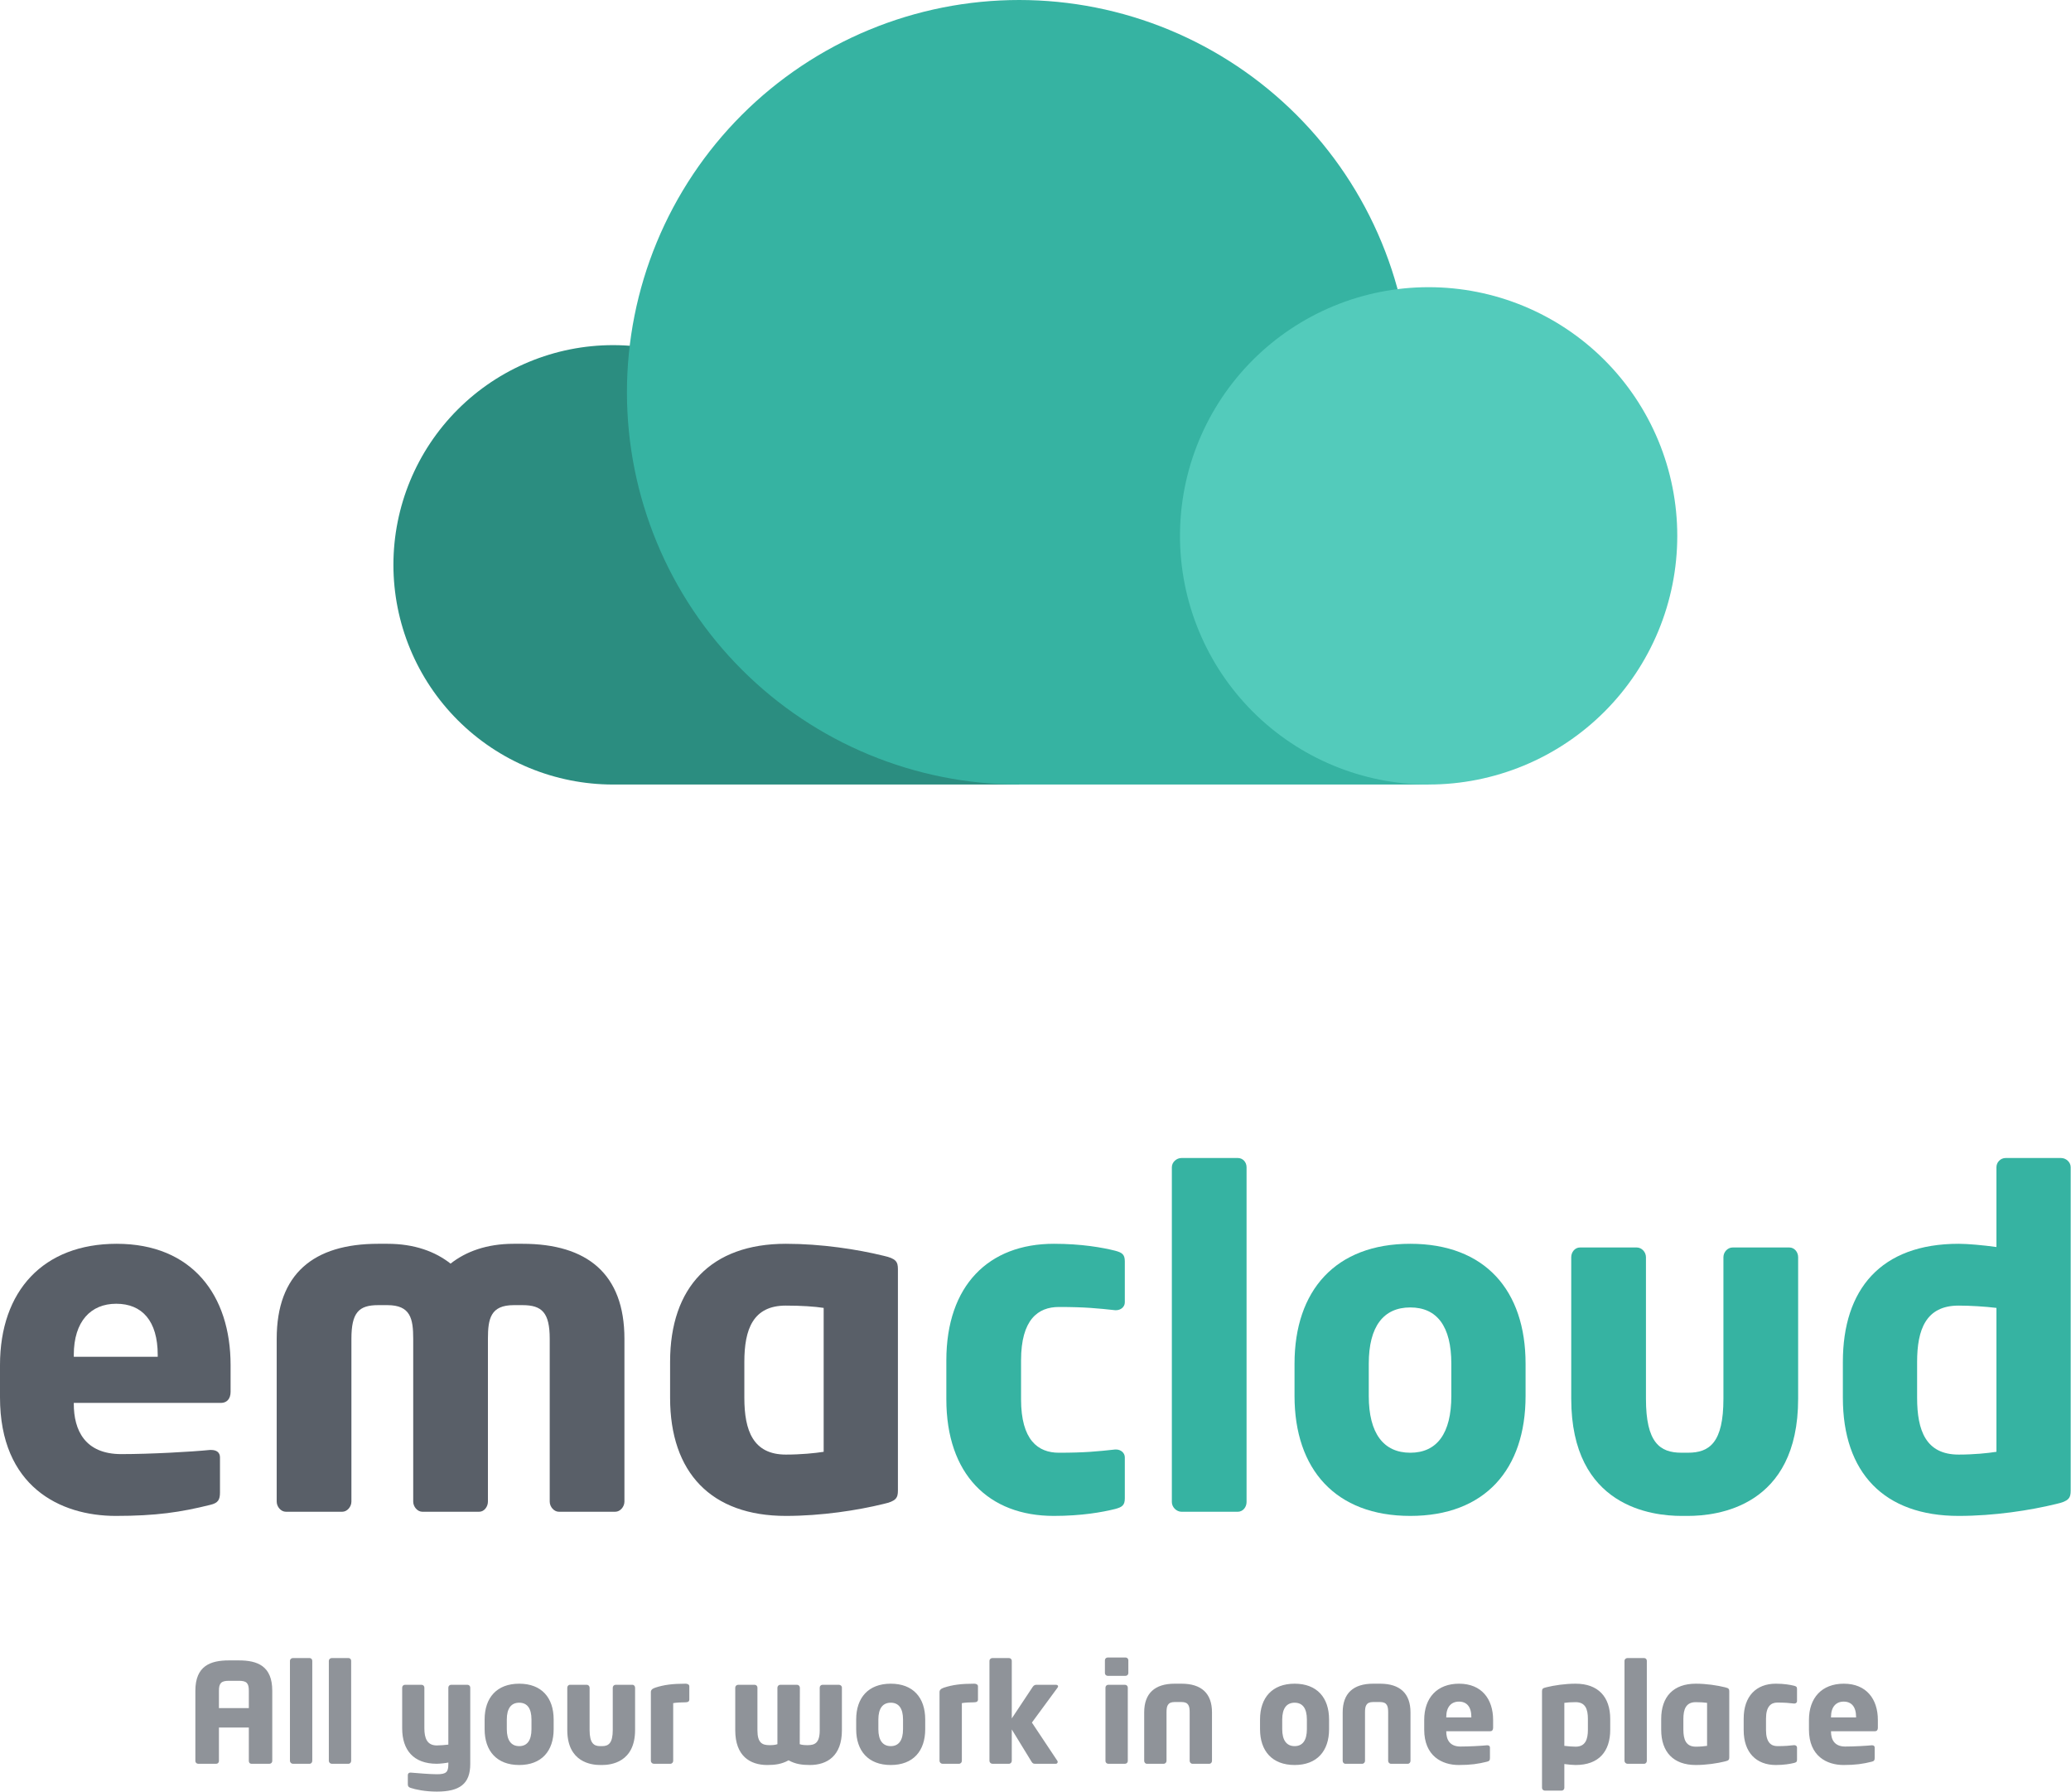 <svg width="1819" height="1574" viewBox="0 0 1819 1574" fill="none" xmlns="http://www.w3.org/2000/svg">
<path d="M538.501 303.111C487.329 303.109 438.252 323.435 402.066 359.617C365.88 395.799 345.55 444.874 345.547 496.046C345.546 521.386 350.536 546.477 360.233 569.888C369.929 593.299 384.142 614.57 402.059 632.488C419.977 650.405 441.249 664.618 464.659 674.315C488.07 684.011 513.161 689.001 538.501 689H895.154V529.967H728.437C730.434 518.771 731.438 507.419 731.436 496.046C731.433 444.878 711.105 395.805 674.923 359.624C638.741 323.442 589.669 303.114 538.501 303.111Z" fill="#2B8D80"/>
<path d="M895.152 0C849.911 0 805.114 8.912 763.317 26.226C721.521 43.539 683.544 68.916 651.555 100.907C619.566 132.897 594.191 170.876 576.88 212.673C559.568 254.471 550.659 299.269 550.661 344.509C550.662 435.874 586.957 523.496 651.561 588.1C716.165 652.704 803.787 688.999 895.152 689H1254.78V571.965H1153.85C1209.14 509.091 1239.63 428.234 1239.64 344.509C1239.64 299.269 1230.74 254.471 1213.42 212.673C1196.11 170.876 1170.74 132.897 1138.75 100.907C1106.76 68.916 1068.78 43.539 1026.99 26.226C985.19 8.912 940.392 0 895.152 0Z" fill="#36B3A2"/>
<path d="M1473.18 470.607C1473.18 499.286 1467.53 527.685 1456.56 554.181C1445.58 580.677 1429.5 604.752 1409.22 625.031C1388.94 645.311 1364.86 661.397 1338.37 672.372C1311.87 683.347 1283.47 688.996 1254.79 688.996C1196.87 688.996 1141.32 665.987 1100.37 625.031C1059.41 584.075 1036.4 528.527 1036.4 470.607C1036.4 412.687 1059.41 357.139 1100.37 316.183C1141.32 275.227 1196.87 252.219 1254.79 252.219C1283.47 252.218 1311.87 257.867 1338.37 268.842C1364.86 279.817 1388.94 295.904 1409.22 316.183C1429.5 336.462 1445.58 360.537 1456.56 387.033C1467.53 413.53 1473.18 441.928 1473.18 470.607Z" fill="#53CBBB"/>
<path d="M202.531 1222.37V1198.87C202.531 1137.71 168.911 1092.34 102.481 1092.34C38.076 1092.34 0 1133.66 0 1198.87V1227.23C0 1305.41 52.658 1331.33 101.671 1331.33C136.911 1331.33 158.785 1328.09 184.709 1321.61C191.595 1319.99 193.215 1317.15 193.215 1310.67V1279.89C193.215 1275.43 189.974 1273.41 185.519 1273.41H184.303C168.101 1275.03 132.05 1277.05 106.531 1277.05C74.531 1277.05 64.81 1255.99 64.81 1232.9V1232.09H194.025C199.291 1232.09 202.531 1228.44 202.531 1222.37ZM138.531 1191.58H64.81V1189.96C64.81 1160.39 79.797 1145 102.076 1145C124.759 1145 138.531 1159.99 138.531 1189.96V1191.58Z" fill="#595F68"/>
<path d="M548.451 1318.77V1175.79C548.451 1118.67 515.641 1092.34 458.932 1092.34H451.236C427.338 1092.34 409.11 1099.23 395.743 1109.76C382.376 1099.23 364.148 1092.34 340.249 1092.34H332.148C275.439 1092.34 243.034 1118.67 243.034 1175.79V1318.77C243.034 1323.23 246.68 1327.68 251.136 1327.68H300.553C305.009 1327.68 308.654 1323.23 308.654 1318.77V1175.79C308.654 1152.7 315.135 1146.22 332.148 1146.22H340.249C360.502 1146.22 362.933 1157.96 362.933 1175.79V1318.77C362.933 1323.23 366.578 1327.68 371.034 1327.68H420.857C425.313 1327.68 428.553 1323.23 428.553 1318.77V1175.79C428.553 1157.96 430.983 1146.22 451.236 1146.22H458.932C475.945 1146.22 482.831 1152.7 482.831 1175.79V1318.77C482.831 1323.23 486.477 1327.68 490.932 1327.68H540.35C544.806 1327.68 548.451 1323.23 548.451 1318.77Z" fill="#595F68"/>
<path d="M788.657 1309.05V1114.62C788.657 1108.14 787.036 1105.3 776.1 1102.87C753.011 1097.2 721.416 1092.34 690.226 1092.34C624.606 1092.34 588.556 1130.42 588.556 1196.04V1227.63C588.556 1293.25 624.606 1331.33 690.226 1331.33C721.416 1331.33 753.011 1326.47 776.1 1320.8C787.036 1318.37 788.657 1315.53 788.657 1309.05ZM723.441 1275.03C715.745 1276.24 703.593 1277.46 690.226 1277.46C661.467 1277.46 653.771 1256.39 653.771 1227.63V1196.04C653.771 1167.28 661.467 1146.62 690.226 1146.62C703.593 1146.62 715.745 1147.43 723.441 1148.65V1275.03Z" fill="#595F68"/>
<path d="M987.95 1315.94V1279.89C987.95 1275.84 984.304 1273 980.253 1273C979.846 1273 979.846 1273 979.443 1273C964.456 1274.62 953.114 1275.84 930.026 1275.84C911.798 1275.84 896.811 1264.9 896.811 1228.85V1194.82C896.811 1158.77 911.798 1147.84 930.026 1147.84C953.114 1147.84 964.456 1149.05 979.443 1150.67C979.851 1150.67 979.85 1150.67 980.253 1150.67C984.304 1150.67 987.95 1147.84 987.95 1143.79V1107.73C987.95 1101.66 985.519 1100.04 979.443 1098.42C968.101 1095.58 949.874 1092.34 925.57 1092.34C868.456 1092.34 831.19 1128.8 831.19 1194.82V1228.85C831.19 1294.87 868.456 1331.33 925.57 1331.33C949.874 1331.33 968.101 1328.09 979.443 1325.25C985.519 1323.63 987.95 1322.01 987.95 1315.94Z" fill="#36B3A2"/>
<path d="M1094.88 1319.18V1025.1C1094.88 1020.65 1091.64 1017 1087.19 1017H1037.77C1033.31 1017 1029.26 1020.65 1029.26 1025.1V1319.18C1029.26 1323.63 1033.31 1327.68 1037.77 1327.68H1087.19C1091.64 1327.68 1094.88 1323.63 1094.88 1319.18Z" fill="#36B3A2"/>
<path d="M1339.94 1226.01V1197.66C1339.94 1133.25 1304.3 1092.34 1238.68 1092.34C1173.06 1092.34 1137.01 1133.25 1137.01 1197.66V1226.01C1137.01 1290.42 1173.06 1331.33 1238.68 1331.33C1304.3 1331.33 1339.94 1290.42 1339.94 1226.01ZM1274.73 1226.01C1274.73 1258.82 1262.17 1275.84 1238.68 1275.84C1215.18 1275.84 1202.22 1258.82 1202.22 1226.01V1197.66C1202.22 1164.85 1215.18 1148.24 1238.68 1148.24C1262.17 1148.24 1274.73 1164.85 1274.73 1197.66V1226.01Z" fill="#36B3A2"/>
<path d="M1579.34 1228.44V1104.09C1579.34 1099.63 1576.1 1095.58 1571.64 1095.58H1521.82C1517.36 1095.58 1513.72 1099.63 1513.72 1104.09V1228.44C1513.72 1266.92 1501.57 1275.83 1482.53 1275.83H1476.86C1457.82 1275.83 1445.67 1266.92 1445.67 1228.44V1104.09C1445.67 1099.63 1442.02 1095.58 1437.57 1095.58H1387.74C1383.29 1095.58 1380.05 1099.63 1380.05 1104.09V1228.44C1380.05 1323.63 1451.34 1331.33 1476.86 1331.33H1482.53C1508.05 1331.33 1579.34 1323.63 1579.34 1228.44Z" fill="#36B3A2"/>
<path d="M1818.73 1309.05V1025.1C1818.73 1020.65 1814.68 1017 1810.22 1017H1761.62C1757.16 1017 1753.51 1020.65 1753.51 1025.1V1095.18C1741.77 1093.56 1728.4 1092.34 1720.3 1092.34C1651.84 1092.34 1618.63 1132.44 1618.63 1196.04V1227.63C1618.63 1293.25 1654.68 1331.33 1720.3 1331.33C1751.49 1331.33 1783.08 1326.47 1806.17 1320.8C1817.11 1318.37 1818.73 1315.53 1818.73 1309.05ZM1753.51 1275.02C1745.82 1276.24 1733.67 1277.46 1720.3 1277.46C1691.54 1277.46 1683.84 1256.39 1683.84 1227.63V1196.04C1683.84 1167.68 1691.54 1146.62 1720.3 1146.62C1730.02 1146.62 1743.79 1147.43 1753.51 1148.65V1275.02Z" fill="#36B3A2"/>
<path d="M239.132 1546.58C239.132 1547.91 238.043 1549 236.711 1549H220.735C219.403 1549 218.556 1547.91 218.556 1546.58V1517.17H192.292V1546.58C192.292 1547.91 191.323 1549 189.992 1549H174.015C172.684 1549 171.595 1547.91 171.595 1546.58V1484.85C171.595 1463.07 184.787 1458.22 201.006 1458.22H209.842C226.06 1458.22 239.132 1463.07 239.132 1484.85V1546.58ZM218.556 1500.1V1484.85C218.556 1478.19 216.62 1476.14 209.842 1476.14H201.006C194.349 1476.14 192.292 1478.19 192.292 1484.85V1500.1H218.556ZM274.273 1546.46C274.273 1547.79 273.304 1549 271.973 1549H257.207C255.875 1549 254.665 1547.79 254.665 1546.46V1458.59C254.665 1457.26 255.875 1456.17 257.207 1456.17H271.973C273.304 1456.17 274.273 1457.26 274.273 1458.59V1546.46ZM308.432 1546.46C308.432 1547.79 307.464 1549 306.132 1549H291.366C290.035 1549 288.824 1547.79 288.824 1546.46V1458.59C288.824 1457.26 290.035 1456.17 291.366 1456.17H306.132C307.464 1456.17 308.432 1457.26 308.432 1458.59V1546.46ZM413.033 1549.24C413.033 1566.67 403.714 1573.45 383.743 1573.45C373.334 1573.45 364.983 1571.63 360.625 1570.18C358.931 1569.58 358.205 1568.85 358.205 1567.03V1558.92C358.205 1557.71 359.052 1556.75 360.383 1556.75C360.504 1556.75 360.504 1556.75 360.625 1556.75C366.072 1557.23 377.933 1558.2 383.743 1558.2C392.094 1558.2 393.789 1556.26 393.789 1549.24V1547.91C391.61 1548.39 386.406 1549 383.622 1549C363.167 1549 353.242 1536.9 353.242 1517.89V1482.07C353.242 1480.74 354.331 1479.65 355.663 1479.65H370.308C371.639 1479.65 372.729 1480.74 372.729 1482.07V1517.89C372.729 1526.37 375.028 1532.9 383.622 1532.9C386.527 1532.9 390.884 1532.54 393.789 1532.18V1482.07C393.789 1480.74 394.878 1479.65 396.209 1479.65H410.613C411.944 1479.65 413.033 1480.74 413.033 1482.07V1549.24ZM486.291 1518.62C486.291 1537.86 475.639 1550.09 456.032 1550.09C436.424 1550.09 425.652 1537.86 425.652 1518.62V1510.15C425.652 1490.9 436.424 1478.68 456.032 1478.68C475.639 1478.68 486.291 1490.9 486.291 1510.15V1518.62ZM466.804 1518.62V1510.15C466.804 1500.34 463.052 1495.38 456.032 1495.38C449.012 1495.38 445.139 1500.34 445.139 1510.15V1518.62C445.139 1528.42 449.012 1533.51 456.032 1533.51C463.052 1533.51 466.804 1528.42 466.804 1518.62ZM557.806 1519.35C557.806 1547.79 536.504 1550.09 528.879 1550.09H527.184C519.559 1550.09 498.257 1547.79 498.257 1519.35V1482.19C498.257 1480.86 499.225 1479.65 500.557 1479.65H515.444C516.775 1479.65 517.865 1480.86 517.865 1482.19V1519.35C517.865 1530.84 521.496 1533.51 527.184 1533.51H528.879C534.567 1533.51 538.198 1530.84 538.198 1519.35V1482.19C538.198 1480.86 539.288 1479.65 540.619 1479.65H555.506C556.838 1479.65 557.806 1480.86 557.806 1482.19V1519.35ZM605.441 1492.72C605.441 1494.05 604.472 1495.02 602.173 1495.02C598.663 1495.02 593.821 1495.26 591.28 1495.74V1546.46C591.28 1547.79 590.19 1549 588.859 1549H574.214C572.882 1549 571.672 1547.79 571.672 1546.46V1486.06C571.672 1484.37 572.64 1483.16 575.424 1482.19C583.17 1479.65 590.674 1478.68 602.173 1478.68C603.625 1478.68 605.441 1479.28 605.441 1480.98V1492.72ZM739.463 1519.59C739.463 1542.1 726.512 1550.09 711.383 1550.09C704.605 1550.09 698.674 1549.36 692.623 1545.97C686.571 1549.36 680.64 1550.09 673.862 1550.09C658.733 1550.09 645.782 1542.1 645.782 1519.59V1482.07C645.782 1480.74 646.992 1479.65 648.324 1479.65H662.848C664.179 1479.65 665.269 1480.74 665.269 1482.07V1519.59C665.269 1530.84 669.626 1532.66 675.92 1532.66C678.461 1532.66 680.64 1532.54 682.819 1531.81V1482.19C682.819 1480.86 683.908 1479.65 685.239 1479.65H700.127C701.458 1479.65 702.547 1480.86 702.547 1482.19L702.426 1531.81C704.605 1532.54 706.784 1532.66 709.325 1532.66C715.619 1532.66 719.976 1530.84 719.976 1519.59V1482.07C719.976 1480.74 721.066 1479.65 722.397 1479.65H736.921C738.253 1479.65 739.463 1480.74 739.463 1482.07V1519.59ZM812.635 1518.62C812.635 1537.86 801.984 1550.09 782.376 1550.09C762.769 1550.09 751.997 1537.86 751.997 1518.62V1510.15C751.997 1490.9 762.769 1478.68 782.376 1478.68C801.984 1478.68 812.635 1490.9 812.635 1510.15V1518.62ZM793.148 1518.62V1510.15C793.148 1500.34 789.396 1495.38 782.376 1495.38C775.356 1495.38 771.483 1500.34 771.483 1510.15V1518.62C771.483 1528.42 775.356 1533.51 782.376 1533.51C789.396 1533.51 793.148 1528.42 793.148 1518.62ZM858.975 1492.72C858.975 1494.05 858.007 1495.02 855.707 1495.02C852.197 1495.02 847.356 1495.26 844.814 1495.74V1546.46C844.814 1547.79 843.725 1549 842.394 1549H827.748C826.417 1549 825.207 1547.79 825.207 1546.46V1486.06C825.207 1484.37 826.175 1483.16 828.959 1482.19C836.705 1479.65 844.209 1478.68 855.707 1478.68C857.16 1478.68 858.975 1479.28 858.975 1480.98V1492.72ZM929.333 1480.98C929.333 1481.34 929.212 1481.7 928.849 1482.19L906.337 1512.81L928.728 1546.46C928.97 1546.7 928.97 1547.06 928.97 1547.43C928.97 1548.27 928.365 1549 927.397 1549H909.121C907.789 1549 907.063 1548.76 906.095 1547.31L888.666 1518.86V1546.46C888.666 1547.79 887.576 1549 886.245 1549H871.6C870.268 1549 869.058 1547.79 869.058 1546.46V1458.59C869.058 1457.26 870.268 1456.17 871.6 1456.17H886.245C887.576 1456.17 888.666 1457.26 888.666 1458.59V1509.18L907.063 1481.46C908.031 1480.01 909.242 1479.65 910.21 1479.65H927.518C928.607 1479.65 929.333 1480.25 929.333 1480.98ZM991.048 1469.36C991.048 1470.69 989.958 1471.78 988.627 1471.78H972.893C971.561 1471.78 970.472 1470.69 970.472 1469.36V1458.1C970.472 1456.77 971.561 1455.68 972.893 1455.68H988.627C989.958 1455.68 991.048 1456.77 991.048 1458.1V1469.36ZM990.564 1546.58C990.564 1547.91 989.474 1549 988.143 1549H973.377C972.045 1549 970.956 1547.91 970.956 1546.58V1482.07C970.956 1480.74 972.045 1479.65 973.377 1479.65H988.143C989.474 1479.65 990.564 1480.74 990.564 1482.07V1546.58ZM1064.52 1546.46C1064.52 1547.79 1063.55 1549 1062.22 1549H1047.33C1046 1549 1044.91 1547.79 1044.91 1546.46V1503.85C1044.91 1498.53 1044.07 1494.78 1037.77 1494.78H1031.72C1025.43 1494.78 1024.58 1498.53 1024.58 1503.85V1546.46C1024.58 1547.79 1023.49 1549 1022.16 1549H1007.27C1005.94 1549 1004.97 1547.79 1004.97 1546.46V1503.85C1004.97 1487.15 1014.29 1478.68 1031.72 1478.68H1037.77C1055.2 1478.68 1064.52 1487.15 1064.52 1503.85V1546.46ZM1167.35 1518.62C1167.35 1537.86 1156.7 1550.09 1137.09 1550.09C1117.48 1550.09 1106.71 1537.86 1106.71 1518.62V1510.15C1106.71 1490.9 1117.48 1478.68 1137.09 1478.68C1156.7 1478.68 1167.35 1490.9 1167.35 1510.15V1518.62ZM1147.86 1518.62V1510.15C1147.86 1500.34 1144.11 1495.38 1137.09 1495.38C1130.07 1495.38 1126.2 1500.34 1126.2 1510.15V1518.62C1126.2 1528.42 1130.07 1533.51 1137.09 1533.51C1144.11 1533.51 1147.86 1528.42 1147.86 1518.62ZM1238.86 1546.46C1238.86 1547.79 1237.89 1549 1236.56 1549H1221.68C1220.34 1549 1219.25 1547.79 1219.25 1546.46V1503.85C1219.25 1498.53 1218.41 1494.78 1212.11 1494.78H1206.06C1199.77 1494.78 1198.92 1498.53 1198.92 1503.85V1546.46C1198.92 1547.79 1197.83 1549 1196.5 1549H1181.61C1180.28 1549 1179.31 1547.79 1179.31 1546.46V1503.85C1179.31 1487.15 1188.63 1478.68 1206.06 1478.68H1212.11C1229.54 1478.68 1238.86 1487.15 1238.86 1503.85V1546.46ZM1311.43 1517.53C1311.43 1519.35 1310.46 1520.44 1308.89 1520.44H1270.28V1520.68C1270.28 1527.58 1273.18 1533.87 1282.75 1533.87C1290.37 1533.87 1301.14 1533.27 1305.98 1532.78C1306.1 1532.78 1306.23 1532.78 1306.35 1532.78C1307.68 1532.78 1308.65 1533.39 1308.65 1534.72V1543.92C1308.65 1545.85 1308.16 1546.7 1306.1 1547.18C1298.36 1549.12 1291.82 1550.09 1281.29 1550.09C1266.65 1550.09 1250.91 1542.34 1250.91 1518.98V1510.51C1250.91 1491.02 1262.29 1478.68 1281.53 1478.68C1301.38 1478.68 1311.43 1492.23 1311.43 1510.51V1517.53ZM1292.31 1508.33V1507.85C1292.31 1498.89 1288.19 1494.41 1281.41 1494.41C1274.76 1494.41 1270.28 1499.01 1270.28 1507.85V1508.33H1292.31ZM1414.29 1519.1C1414.29 1538.11 1404.37 1550.09 1383.91 1550.09C1381.49 1550.09 1377.5 1549.73 1373.99 1549.24V1570.18C1373.99 1571.51 1372.9 1572.6 1371.57 1572.6H1356.92C1355.59 1572.6 1354.38 1571.51 1354.38 1570.18V1485.34C1354.38 1483.4 1354.86 1482.55 1358.13 1481.83C1365.03 1480.13 1374.59 1478.68 1383.91 1478.68C1403.52 1478.68 1414.29 1490.06 1414.29 1509.66V1519.1ZM1394.68 1519.1V1509.66C1394.68 1501.07 1392.5 1494.9 1383.91 1494.9C1379.92 1494.9 1376.29 1495.14 1373.99 1495.5V1533.27C1376.89 1533.63 1381.01 1533.99 1383.91 1533.99C1392.5 1533.99 1394.68 1527.58 1394.68 1519.1ZM1446.44 1546.46C1446.44 1547.79 1445.47 1549 1444.14 1549H1429.38C1428.04 1549 1426.83 1547.79 1426.83 1546.46V1458.59C1426.83 1457.26 1428.04 1456.17 1429.38 1456.17H1444.14C1445.47 1456.17 1446.44 1457.26 1446.44 1458.59V1546.46ZM1518.85 1543.43C1518.85 1545.37 1518.36 1546.22 1515.1 1546.94C1508.2 1548.64 1498.76 1550.09 1489.44 1550.09C1469.83 1550.09 1459.06 1538.71 1459.06 1519.1V1509.66C1459.06 1490.06 1469.83 1478.68 1489.44 1478.68C1498.76 1478.68 1508.2 1480.13 1515.1 1481.83C1518.36 1482.55 1518.85 1483.4 1518.85 1485.34V1543.43ZM1499.36 1533.27V1495.5C1497.06 1495.14 1493.43 1494.9 1489.44 1494.9C1480.84 1494.9 1478.54 1501.07 1478.54 1509.66V1519.1C1478.54 1527.7 1480.84 1533.99 1489.44 1533.99C1493.43 1533.99 1497.06 1533.63 1499.36 1533.27ZM1578.36 1545.49C1578.36 1547.31 1577.63 1547.79 1575.81 1548.27C1572.42 1549.12 1566.98 1550.09 1559.72 1550.09C1542.65 1550.09 1531.51 1539.2 1531.51 1519.47V1509.3C1531.51 1489.57 1542.65 1478.68 1559.72 1478.68C1566.98 1478.68 1572.42 1479.65 1575.81 1480.49C1577.63 1480.98 1578.36 1481.46 1578.36 1483.28V1494.05C1578.36 1495.26 1577.27 1496.11 1576.06 1496.11C1575.93 1496.11 1575.93 1496.11 1575.81 1496.11C1571.34 1495.62 1567.95 1495.26 1561.05 1495.26C1555.6 1495.26 1551.12 1498.53 1551.12 1509.3V1519.47C1551.12 1530.24 1555.6 1533.51 1561.05 1533.51C1567.95 1533.51 1571.34 1533.14 1575.81 1532.66C1575.93 1532.66 1575.93 1532.66 1576.06 1532.66C1577.27 1532.66 1578.36 1533.51 1578.36 1534.72V1545.49ZM1649.36 1517.53C1649.36 1519.35 1648.39 1520.44 1646.82 1520.44H1608.21V1520.68C1608.21 1527.58 1611.11 1533.87 1620.67 1533.87C1628.3 1533.87 1639.07 1533.27 1643.91 1532.78C1644.03 1532.78 1644.15 1532.78 1644.27 1532.78C1645.61 1532.78 1646.57 1533.39 1646.57 1534.72V1543.92C1646.57 1545.85 1646.09 1546.7 1644.03 1547.18C1636.29 1549.12 1629.75 1550.09 1619.22 1550.09C1604.58 1550.09 1588.84 1542.34 1588.84 1518.98V1510.51C1588.84 1491.02 1600.22 1478.68 1619.46 1478.68C1639.31 1478.68 1649.36 1492.23 1649.36 1510.51V1517.53ZM1630.23 1508.33V1507.85C1630.23 1498.89 1626.12 1494.41 1619.34 1494.41C1612.68 1494.41 1608.21 1499.01 1608.21 1507.85V1508.33H1630.23Z" fill="#595F68" fill-opacity="0.67"/>
</svg>
